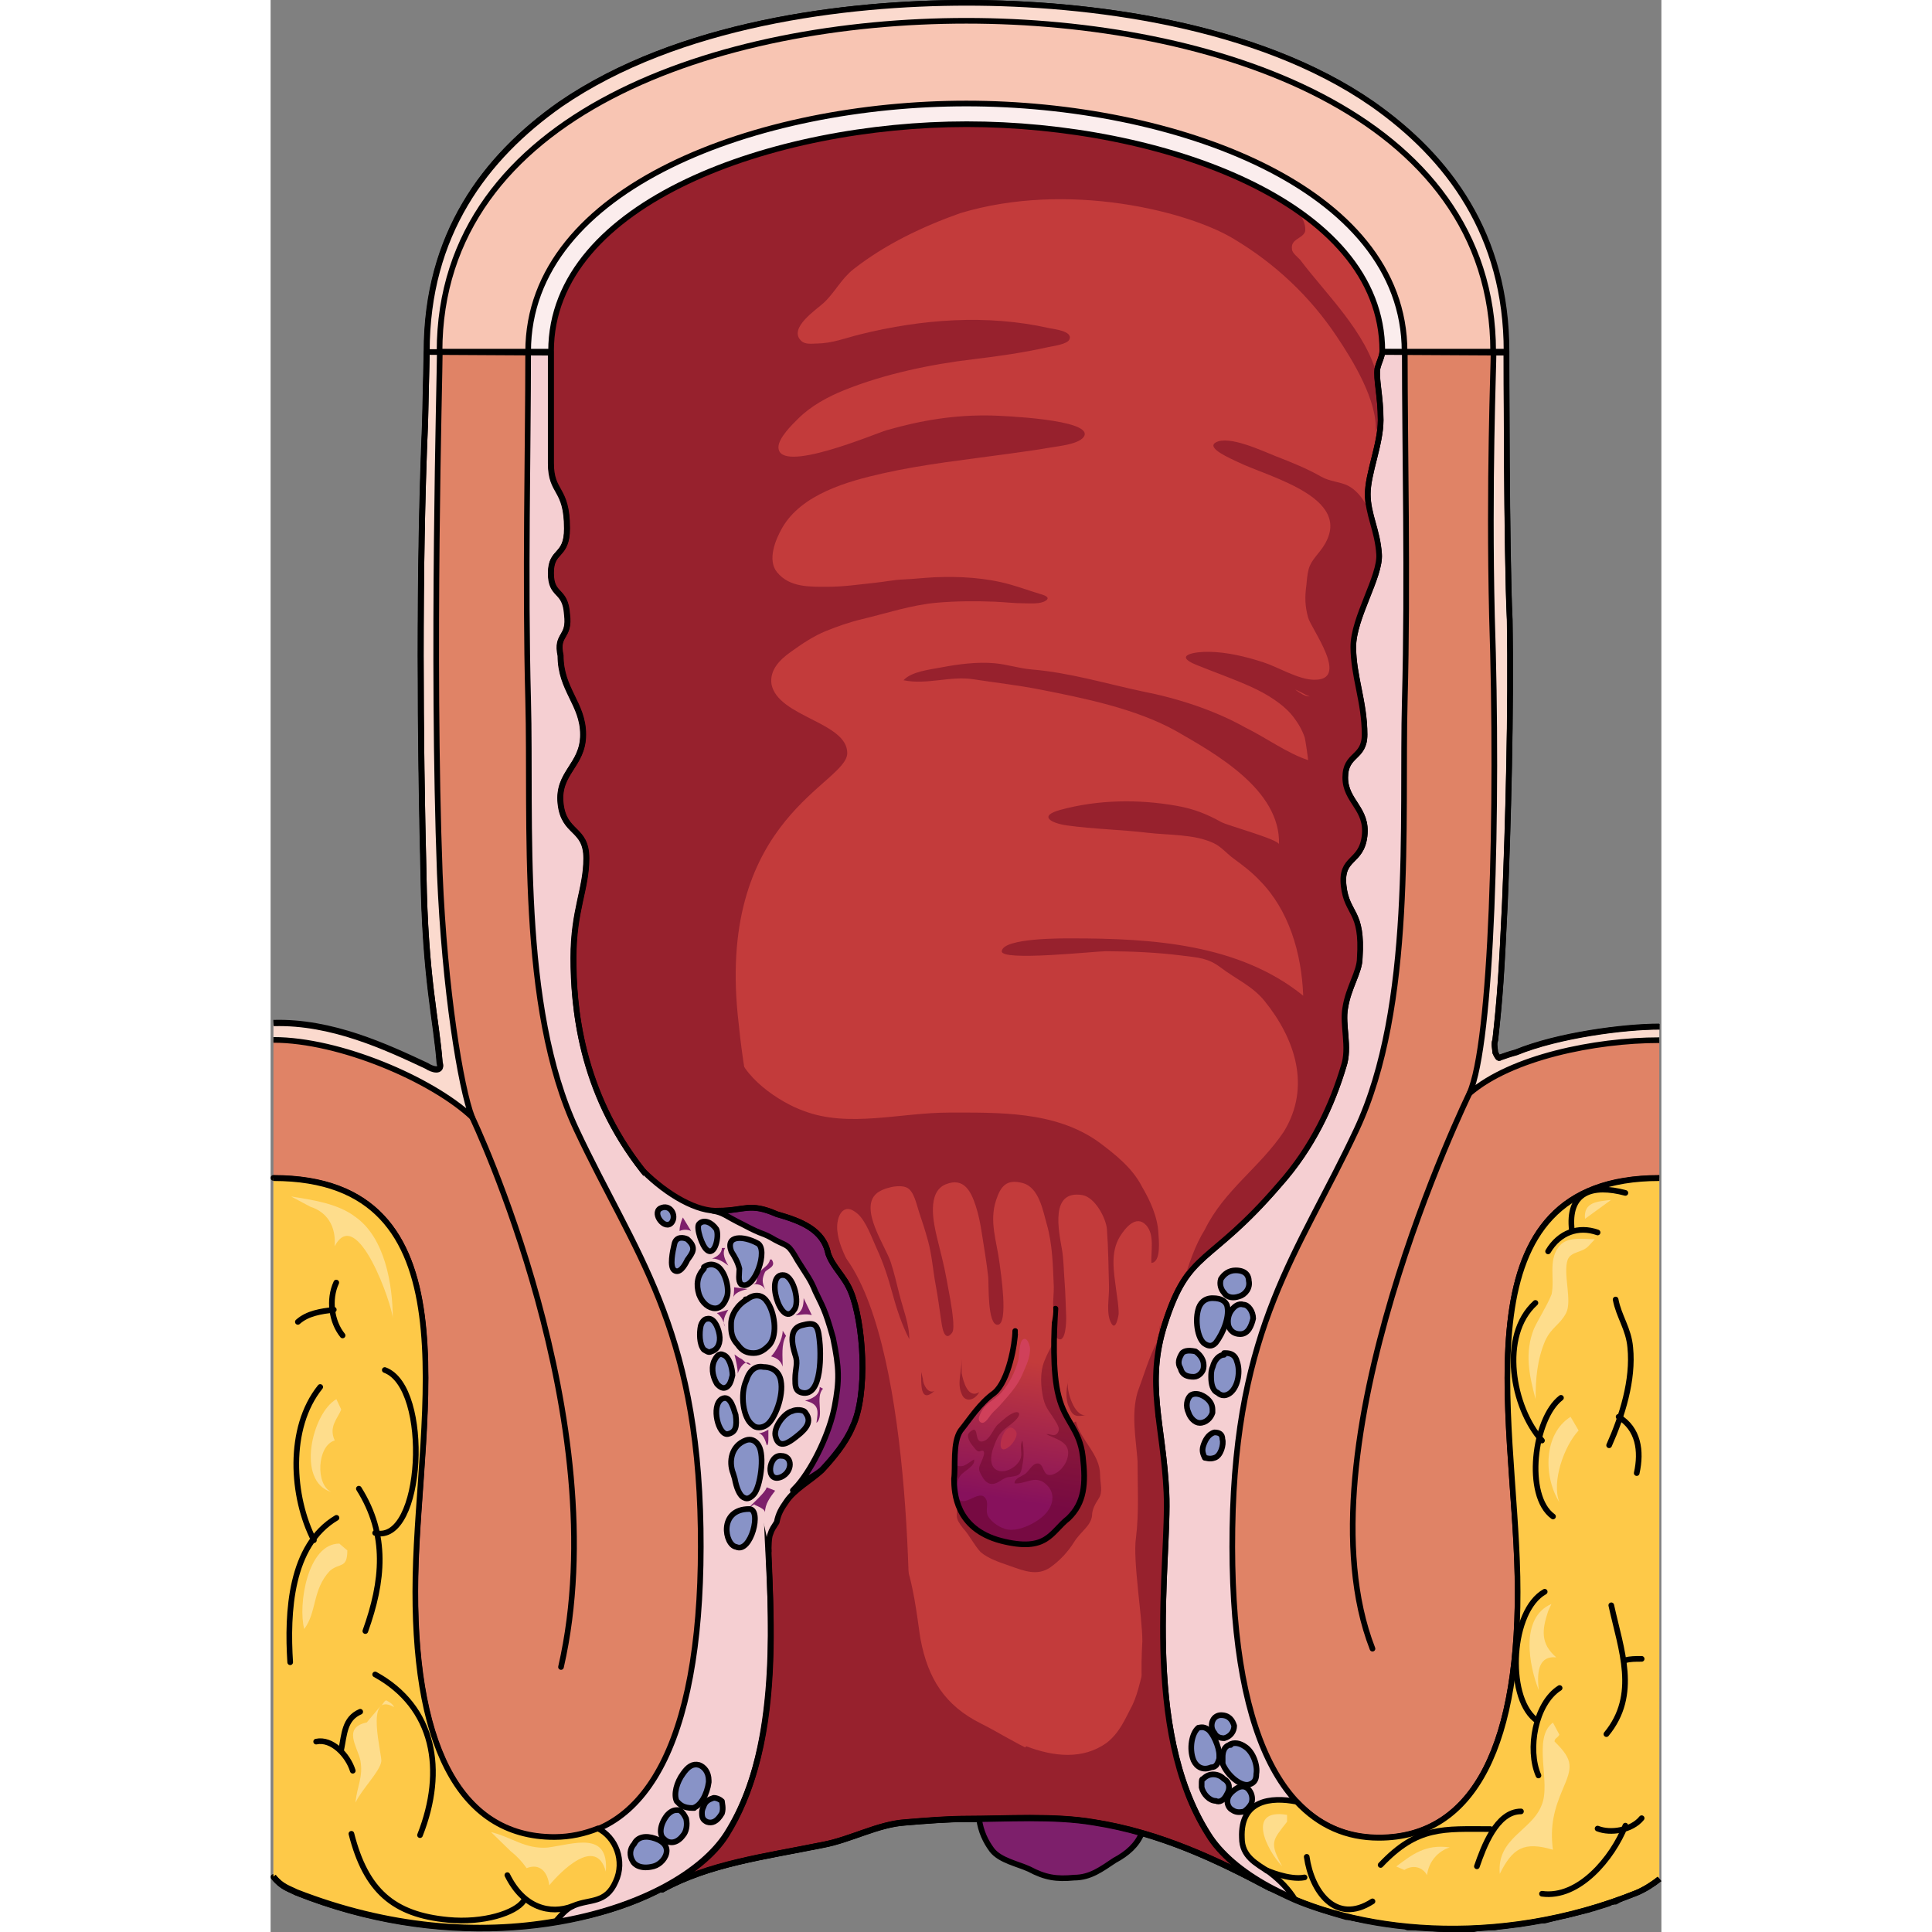 <?xml version="1.0" encoding="utf-8"?>
<!-- Created by: Science Figures, www.sciencefigures.org, Generator: Science Figures Editor -->
<!DOCTYPE svg PUBLIC "-//W3C//DTD SVG 1.1//EN" "http://www.w3.org/Graphics/SVG/1.1/DTD/svg11.dtd">
<svg version="1.1" id="Layer_1" xmlns="http://www.w3.org/2000/svg" xmlns:xlink="http://www.w3.org/1999/xlink" 
	 width="800px" height="800px" viewBox="0 0 246.152 341.943" enable-background="new 0 0 246.152 341.943"
	 xml:space="preserve">
<rect x="0" y="0" width="246.152" height="341.943" fill="#808080" stroke="none"/>
<g>
	<g>
		<g>
			<path fill-rule="evenodd" clip-rule="evenodd" fill="#7D1F6B" d="M145.666,322.42c-6.559-1.22-13.688-0.61-20.246-0.61
				c0.285,2.135,1.141,3.964,2.281,5.488c1.426,1.829,4.563,2.438,6.559,3.354c2.852,1.524,4.848,1.829,7.984,1.524
				c2.852,0,4.848-1.524,7.129-3.049c2.281-1.22,3.992-2.744,4.848-4.878C151.369,323.334,148.518,322.725,145.666,322.42
				L145.666,322.42z"/>
			<path fill="none" stroke="#000000" stroke-linejoin="round" stroke-miterlimit="10" d="M220.356,186.331
				c-1.141,0.304-1.996,0.608-2.852,0.912c-0.285,0.304-0.57-0.304-0.855-0.912c0-0.608-0.285-1.521,0-2.129
				c0.855-7.604,1.141-12.166,1.711-24.332c0.57-13.382,1.141-34.368,0.855-50.183c-0.57-11.558-0.57-47.446-0.57-47.446l0,0
				c0-20.682-10.266-34.368-23.668-43.796C174.445,4.15,144.504,0.5,123.117,0.5l0,0c-21.387,0-51.043,3.65-71.859,17.945
				C37.855,27.873,27.59,41.56,27.59,62.241l0,0c-0.285,12.47-0.285,12.47-0.285,12.47c-1.141,26.764-0.855,56.874-0.285,79.989
				c0.285,18.553,2.281,25.852,2.852,33.455c0.57,1.825-1.426,1.217-2.281,0.608c-7.129-3.346-15.684-6.69-25.949-6.69
				c0,146.9,0,146.9,0,146.9c1.426,1.824,2.852,4.866,3.992,5.17c25.094,10.037,49.047,7.908,63.875,0
				c-0.285,0.304-0.285,0.304-0.285,0.304c8.27-4.562,17.965-5.778,28.516-7.907c4.848-0.912,9.695-3.649,14.543-3.954
				c3.707-0.304,7.414-0.608,10.836-0.608l0,0c0.57,0,1.426,0,2.281,0l0,0c0.285,2.129,1.141,3.954,2.281,5.475
				c1.426,1.825,4.563,2.434,6.559,3.346c2.852,1.521,4.848,1.825,7.984,1.521c2.852,0,4.848-1.521,7.129-3.041
				c2.281-1.217,3.992-2.737,4.848-4.866c8.27,2.433,15.684,6.083,22.527,9.732l0,0c1.426,0.608,3.137,1.521,4.563,2.129l0,0l0,0
				c2.853,1.217,5.989,2.129,9.126,3.042c0.285,0,0.285,0,0.285,0c3.137,0.607,6.559,1.216,10.266,1.521
				c0,0.304,0.285,0.304,0.285,0.304c1.141,0,2.281,0,3.422,0h0.285c1.141,0.305,2.281,0.305,3.707,0.305h0.285
				c1.141,0,2.281,0,3.137,0c0.285,0,0.57,0,0.855,0c1.141-0.305,2.281-0.305,3.422-0.305c0.285,0,0.285,0,0.285,0
				c1.426-0.304,2.566-0.304,3.707-0.608c0.285,0,0.57,0,0.855,0c1.141-0.304,1.996-0.304,3.137-0.608c0.285,0,0.57,0,1.141,0
				c1.141-0.304,2.281-0.607,3.422-0.912c0,0,0,0,0.285,0c1.141-0.304,2.566-0.608,3.707-0.912c0.285,0,0.855-0.305,1.141-0.305
				c0.855-0.304,1.996-0.608,2.852-0.912c0.285-0.304,0.855-0.304,1.141-0.304c1.141-0.608,2.566-1.521,3.992-2.13
				c1.426-0.304,1.426-2.129,2.566-3.041c0.285-148.726,0.285-148.726,0.285-148.726
				C238.321,182.681,227.771,183.289,220.356,186.331L220.356,186.331z"/>
			<path fill-rule="evenodd" clip-rule="evenodd" fill="#C33B3B" d="M165.908,324.664c-11.976-18.865-6.844-48.379-7.414-60.549
				c-0.57-12.171-3.706-19.169-0.285-29.818c4.277-13.388,7.699-10.041,20.244-24.646c5.986-6.693,9.408-14.3,11.404-20.994
				c1.141-3.347-0.285-7.303,0.285-10.345c0.57-3.651,2.566-6.39,2.566-8.824c0.57-8.52-2.281-7.606-2.852-12.778
				c-0.57-5.173,3.137-3.956,3.707-8.824c0.569-4.868-3.422-6.085-3.422-10.345s3.422-3.347,3.422-7.606
				c0-5.781-1.996-10.345-1.996-15.519c0-5.172,4.847-12.475,4.562-16.43c-0.285-4.26-1.996-6.998-1.996-10.649
				s2.281-8.823,2.281-13.083s-0.855-7.303-0.57-9.128c0.285-1.218,0.855-2.13,0.855-3.043l0,0c0-26.471-39.347-40.163-73.56-40.163
				c-33.93,0-73.561,13.692-73.561,40.163l0,0c0,19.777,0,19.777,0,19.777c0,5.477,2.852,4.26,2.852,11.562
				c0,5.173-2.852,3.652-2.852,7.912c0,4.259,2.566,2.738,2.852,7.302c0.57,4.26-1.996,3.347-1.141,7.302
				c0,6.086,3.991,8.52,3.991,13.997c0,5.477-4.562,6.693-3.991,12.17c0.57,5.478,4.562,4.26,4.562,9.736
				c0,5.478-2.28,9.128-2.28,17.647s1.71,25.559,14.256,40.163c12.545,14.604,15.966,11.258,20.242,24.646
				c3.422,10.649,0.285,17.647-0.285,29.818c-0.57,12.17,4.848,41.684-7.127,60.549c-2.281,3.65-6.273,6.693-11.12,9.432
				c-0.285,0.305-0.285,0.305-0.285,0.305c8.269-4.564,17.962-5.781,28.512-7.911c4.847-0.913,9.694-3.651,14.541-3.955
				c3.706-0.305,7.413-0.608,10.835-0.608l0,0c6.842,0,15.396-0.609,22.523,0.608c11.689,1.825,21.954,6.693,31.078,11.562l0,0
				C171.895,331.357,167.903,328.011,165.908,324.664L165.908,324.664z"/>
			<path fill-rule="evenodd" clip-rule="evenodd" fill="#97212D" d="M145.664,322.534c11.689,1.825,21.954,6.693,31.078,11.562
				c-4.848-2.738-8.839-6.085-10.834-9.432c-3.223-5.076-5.198-10.925-6.388-16.997c-4.864-0.314-10.894,3.033-14.932,3.963
				c-6.289,1.446-13.292-3.815-18.806-6.552c-6.475-3.213-9.449-8.021-10.754-14.969c-0.735-3.911-2.258-24.475-10.303-16.731
				c-4.713,4.536-7.722,13.963-8.991,20.204c-1.388,6.818-2.086,13.885-3.156,20.751c-0.478,3.063-0.33,6.122-0.644,9.188
				c-0.137,1.335-0.4,2.768-0.586,4.208c2.099-0.399,4.237-0.8,6.415-1.239c4.847-0.913,9.694-3.651,14.541-3.955
				c3.706-0.305,7.413-0.608,10.835-0.608C129.982,321.926,138.536,321.316,145.664,322.534z"/>
			<path fill-rule="evenodd" clip-rule="evenodd" fill="#97212D" d="M169.65,330.444c2.567,1.218,4.85,2.435,7.131,3.651l0,0
				c-1.996-1.217-3.993-2.434-5.704-3.651C170.791,330.444,170.221,330.444,169.65,330.444L169.65,330.444z M196.46,72.428
				c-0.285-2.434-0.57-4.26-0.57-5.781c-1.997-7.91-9.126-14.604-13.69-20.689c-0.285-0.305-1.426-1.217-1.426-1.826
				c-0.285-1.825,1.711-1.825,2.282-3.042c0.285-0.913-0.285-2.435-1.142-3.651c-3.707-2.738-7.985-4.868-12.549-6.693
				c0,0,0,0,0-0.305c-0.285,0-0.57,0-0.855,0c-0.57-0.305-1.426-0.608-1.996-0.912c-0.285-0.305-0.57-0.305-0.855-0.305
				c-0.855-0.305-1.426-0.609-1.996-0.609c-0.285-0.304-0.855-0.304-1.141-0.607c-0.571,0-1.142-0.305-1.712-0.609
				c-0.57,0-0.855,0-1.141-0.304c-0.571,0-1.427-0.304-1.997-0.608c-0.285,0-0.57,0-0.855,0c-0.855-0.305-1.711-0.609-2.281-0.609
				c-0.285,0-0.57-0.304-0.855-0.304c-0.855-0.304-1.711-0.304-2.566-0.608c0,0-0.285,0-0.571,0
				c-8.841-1.826-18.253-3.043-27.38-3.043c-33.938,0-73.582,13.692-73.582,40.163c0,19.777,0,19.777,0,19.777
				c0,5.477,2.852,4.26,2.852,11.562c0,5.173-2.852,3.652-2.852,7.912c0,4.259,2.566,2.738,2.852,7.302
				c0.57,4.26-1.996,3.347-1.141,7.302c0,6.086,3.993,8.52,3.993,13.997c0,5.477-4.563,6.693-3.993,12.17
				c0.57,5.478,4.563,4.26,4.563,9.736c0,5.478-2.282,9.128-2.282,17.647s1.712,25.559,14.261,40.163s15.972,11.258,20.249,24.646
				c3.423,10.649,0.285,17.647-0.285,29.818c-0.57,12.17,4.85,41.684-7.129,60.549c-2.282,3.65-6.275,6.693-11.123,9.432
				C69.26,334.4,69.26,334.4,69.26,334.4c8.271-4.564,17.967-5.781,28.52-7.911c4.849-0.913,14.545-18.561,15.116-28.297
				c0.57-12.17,0.57-62.069-11.979-76.675c-12.55-14.604-15.972-19.168-18.253-41.988c-3.423-34.99,19.394-40.771,19.394-46.248
				s-12.264-6.39-13.405-12.171c-0.371-2.51,1.451-4.326,3.326-5.672c1.996-1.432,4.045-2.838,6.316-3.756
				c2.037-0.822,4.168-1.572,6.309-2.081c4.366-1.039,8.813-2.535,13.298-2.927c3.382-0.295,6.946-0.318,10.339-0.176
				c1.711,0.072,3.396,0.281,5.111,0.281c1.077,0,2.879,0.174,3.838-0.465c0.952-0.635-0.399-1.013-0.979-1.186
				c-1.789-0.535-3.555-1.183-5.351-1.688c-4.241-1.193-8.896-1.46-13.279-1.272c-1.849,0.079-3.686,0.309-5.534,0.383
				c-1.771,0.071-3.463,0.432-5.216,0.612c-2.78,0.288-5.449,0.693-8.253,0.689c-3.139-0.004-6.723,0.155-8.95-2.582
				c-1.755-2.157-0.274-5.773,0.92-7.851c3.429-5.963,11.56-8.227,17.731-9.62c7.381-1.668,14.917-2.45,22.404-3.494
				c2.464-0.344,4.921-0.669,7.369-1.102c1.287-0.228,5.311-0.602,5.965-2.063c1.303-2.908-14.543-3.553-16.376-3.597
				c-6.467-0.154-12.417,0.822-18.616,2.601c-1.982,0.569-19.12,7.906-19.143,3.012c-0.008-1.656,2.486-4.07,3.541-5.111
				c2.25-2.223,5.211-3.826,8.121-5c7.042-2.84,15.278-4.576,22.827-5.466c4.454-0.525,8.942-1.175,13.312-2.156
				c0.783-0.176,3.332-0.471,3.703-1.365c0.619-1.49-2.827-1.812-3.569-1.979c-11.037-2.491-22.567-1.597-33.448,1.095
				c-2.633,0.651-4.947,1.593-7.688,1.628c-0.916,0.012-2.04,0.207-2.752-0.46c-2.404-2.256,2.689-5.535,4.004-6.776
				c1.998-1.887,3.055-4.231,5.294-5.976c5.602-4.365,12.13-7.479,18.794-9.85c19.109-5.781,40.5-0.305,48.484,4.563
				c7.131,4.26,13.405,10.041,18.254,17.343c2.852,4.26,7.13,11.258,6.845,16.735C196.175,75.166,196.175,73.645,196.46,72.428z"/>
			<path fill-rule="evenodd" clip-rule="evenodd" fill="#E08366" d="M45.521,62.24c0,17.029-0.57,40.444,0,61.73
				c0.569,21.287-1.71,54.129,8.548,76.023c10.259,21.895,21.371,34.667,21.94,70.55c0.57,35.883-8.833,54.736-25.93,54.736
				s-25.074-17.029-24.505-46.222c0.569-29.193,10.827-70.55-25.075-70.55c0-24.327,0-24.327,0-24.327
				c11.683,0,27.925,6.994,35.049,13.684c-1.995-5.169-4.845-22.198-5.699-42.877c-1.425-38.315,0-88.49,0-92.748H45.521
				L45.521,62.24L45.521,62.24z"/>
			
				<path fill-rule="evenodd" clip-rule="evenodd" fill="#FBDACE" stroke="#000000" stroke-linejoin="round" stroke-miterlimit="10" d="
				M0.5,184.051c11.721,0,28.014,6.986,35.16,13.67c-2.001-5.164-4.859-22.479-5.717-43.136c-1.43-38.274,0-88.092,0-92.345h-2.287
				l0,0l0,0C27.37,74.695,27.37,74.695,27.37,74.695c-1.144,26.73-0.857,56.804-0.286,79.89c0.286,18.53,2.287,25.82,2.859,33.415
				c0.571,1.822-1.43,1.215-2.287,0.607c-7.146-3.342-16.865-7.898-27.156-7.595"/>
			<path fill-rule="evenodd" clip-rule="evenodd" fill="#FBDACE" d="M27.62,62.24c0-20.701,10.265-34.4,23.666-43.838
				C72.102,4.094,101.755,0.44,123.141,0.44l0,0c21.385,0,51.324,3.653,71.854,17.962c13.4,9.438,23.666,23.137,23.666,43.838
				c-2.281,0-2.281,0-2.281,0c0-42.316-49.898-58.451-93.238-58.451l0,0c-43.341,0-93.239,16.135-93.239,58.451H27.62L27.62,62.24
				L27.62,62.24z"/>
			<path fill-rule="evenodd" clip-rule="evenodd" fill="#E08366" d="M200.688,62.24c0,17.029,0.571,40.444,0,61.73
				c-0.57,21.287,1.713,54.129-8.562,76.023s-21.404,34.667-21.976,70.55c-0.57,35.883,8.848,54.736,25.971,54.736
				c17.124,0,25.115-17.029,24.545-46.222c-0.571-29.193-10.846-70.55,25.114-70.55c0-24.327,0-24.327,0-24.327
				c-11.416,0-26.257,3.041-33.677,9.427c3.996-8.819,5.137-50.176,3.996-84.538c-0.571-23.719,0.285-44.094,0.285-46.83H200.688
				L200.688,62.24L200.688,62.24z"/>
			
				<path fill-rule="evenodd" clip-rule="evenodd" fill="#FBDACE" stroke="#000000" stroke-linejoin="round" stroke-miterlimit="10" d="
				M245.78,184.1c-11.39,0-26.196,3.039-33.601,9.421c3.986-8.813,5.126-50.142,3.986-84.481
				c-0.568-23.703,0.285-44.064,0.285-46.799h2.277l0,0l0,0c0,0,0,35.859,0.57,47.406c0.285,15.803-0.285,36.771-0.854,50.143
				c-0.569,12.155-0.854,16.714-1.708,24.311c-0.285,0.607,0,1.52,0,2.127c0.284,0.608,0.569,1.216,0.854,0.912
				c0.854-0.304,1.709-0.607,2.848-0.912c7.403-3.038,19.078-4.558,25.343-4.558"/>
			<path fill-rule="evenodd" clip-rule="evenodd" fill="#F8C5B3" d="M200.697,62.24c0-29.28-41.06-43.92-77.557-43.92l0,0
				c-36.498,0-77.559,14.64-77.559,43.92c-15.682,0-15.682,0-15.682,0c0-42.395,49.898-58.561,93.24-58.561l0,0
				c43.34,0,93.239,16.166,93.239,58.561H200.697L200.697,62.24L200.697,62.24z"/>
			<path fill-rule="evenodd" clip-rule="evenodd" fill="#FBEDED" d="M196.787,62.24c0-26.535-39.646-40.26-73.587-40.26l0,0
				c-33.941,0-73.587,13.725-73.587,40.26c-3.993,0-3.993,0-3.993,0c0-29.279,41.071-43.92,77.58-43.92l0,0
				c36.509,0,77.58,14.641,77.58,43.92H196.787L196.787,62.24L196.787,62.24z"/>
			
				<path fill-rule="evenodd" clip-rule="evenodd" fill="#F5CFD2" stroke="#000000" stroke-linecap="round" stroke-linejoin="round" stroke-miterlimit="10" d="
				M0.5,332.207c1.427,1.824,2.854,2.129,3.994,2.736c33.669,13.377,67.338,3.345,76.182-10.337
				c11.984-18.849,6.563-48.338,7.134-60.499l0,0c0.571-12.16,3.709-19.153,0.285-29.794c-4.28-13.376-10.353-11.961-22.225-27.113
				c-10.967-13.997-12.3-29.13-12.3-37.642c0-8.513,2.283-12.161,2.283-17.634c0-5.472-3.995-4.256-4.565-9.729
				c-0.571-5.472,3.994-6.688,3.994-12.16s-3.994-7.904-3.994-13.985c-0.856-3.951,1.712-3.039,1.142-7.296
				c-0.285-4.561-2.854-3.04-2.854-7.296c0-4.257,2.854-2.736,2.854-7.904c0-7.297-2.854-6.081-2.854-11.553
				c0-19.762,0-19.762,0-19.762c-0.285,0-0.285,0-0.285,0c-3.709,0-3.709,0-3.709,0c0,17.025-0.571,40.434,0,61.716
				c0.57,21.281-1.713,54.114,8.559,76.004c10.272,21.89,21.4,34.658,21.971,70.532s-8.846,54.723-25.965,54.723
				s-25.108-17.024-24.537-46.211c0.57-29.186,10.842-70.531-25.109-70.531"/>
			
				<path fill-rule="evenodd" clip-rule="evenodd" fill="#F5CFD2" stroke="#000000" stroke-linejoin="round" stroke-miterlimit="10" d="
				M245.78,208.473c-35.922,0-25.659,41.346-25.089,70.531c0.57,29.187-7.412,46.211-24.518,46.211s-26.514-18.849-25.943-54.723
				s11.688-48.643,21.952-70.532c10.263-21.89,7.982-54.723,8.553-76.004c0.57-21.282,0-44.69,0-61.716c-3.421,0-3.421,0-3.421,0
				c-0.57,0-0.57,0-0.57,0c0,0.912-0.57,1.824-0.855,3.04c-0.285,1.824,0.57,4.864,0.57,9.12c0,4.257-2.281,9.425-2.281,13.073
				s1.711,6.384,1.996,10.641c0.285,3.952-4.562,11.249-4.562,16.417s1.995,9.729,1.995,15.505c0,4.256-3.42,3.344-3.42,7.601
				c0,4.256,3.99,5.472,3.42,10.336s-4.275,3.648-3.705,8.816c0.57,5.169,3.42,4.257,2.851,12.77l0,0
				c0,2.432-1.996,5.168-2.565,8.816c-0.57,3.04,0.854,6.992-0.285,10.336c-1.996,6.688-5.418,14.289-11.404,20.978
				c-12.544,14.593-15.965,11.249-20.242,24.625c-3.42,10.641-0.285,17.634,0.285,29.794c0.57,12.161-4.561,41.65,7.413,60.499
				c8.553,13.682,42.194,23.714,75.835,10.337c1.425-0.607,2.851-1.52,3.991-2.432"/>
			
				<path fill-rule="evenodd" clip-rule="evenodd" fill="#FEC948" stroke="#000000" stroke-linejoin="round" stroke-miterlimit="10" d="
				M245.78,208.521c-35.939,0-25.671,41.349-25.101,70.536s-7.416,46.214-24.529,46.214c-5.705,0-10.555-2.129-14.547-6.385
				c-4.564-0.912-9.983-0.305-9.698,6.385c0,3.344,2.567,4.561,4.849,6.08c1.997,1.521,3.423,3.041,4.564,4.864
				c15.117,6.385,37.936,7.905,60.469-1.216l0,0c1.426-0.607,2.852-1.521,3.993-2.432"/>
			
				<path fill-rule="evenodd" clip-rule="evenodd" fill="#FEC948" stroke="#000000" stroke-linejoin="round" stroke-miterlimit="10" d="
				M0.5,332.115c1.429,1.822,2.857,2.126,4,2.733c16.283,6.377,32.282,7.592,45.996,5.162l0,0c0.856-0.911,1.713-2.126,3.143-2.733
				c2.856-1.214,5.713-0.303,7.428-4.251c1.714-3.645,0-7.896-3.143-9.414c-2.286,0.911-4.857,1.519-7.714,1.519
				c-17.142,0-25.141-17.006-24.569-46.158S36.496,208.521,0.5,208.521"/>
			<path fill-rule="evenodd" clip-rule="evenodd" fill="#97212D" d="M82.359,185.36c0.855,5.17,7.697,9.732,11.975,11.253
				c7.982,3.042,17.105,0.305,25.658,0.305c8.838,0,18.816-0.305,26.514,5.17c2.852,2.129,5.987,4.563,7.698,7.907
				c1.464,2.501,2.777,5.339,2.924,8.255c0.056,1.091,0.542,5.146-1.242,5.271c-0.106-2.024,0.614-5.003-0.925-6.674
				c-1.755-1.907-3.68,0.44-4.645,2.01c-1.737,2.823-1.07,6.261-0.67,9.397c0.181,1.412,0.458,2.866,0.449,4.294
				c-0.001,0.085-0.448,3.048-1.251,1.75c-1.057-1.709-0.398-4.603-0.456-6.55c-0.1-3.367-0.115-6.837-0.371-10.174
				c-0.151-1.985-2.117-5.69-4.362-6.059c-5.735-0.941-4.177,6.278-3.604,9.58c0.321,1.848,0.312,3.737,0.463,5.61
				c0.165,2.051,0.197,4.127,0.288,6.213c0.04,0.932-0.052,4.758-1.396,4.055c-1.606-0.839-0.724-7.665-0.792-9.23
				c-0.162-3.7-0.212-7.462-1.237-11.05c-0.689-2.413-1.365-6.531-4.27-7.307c-2.844-0.76-3.877,0.54-4.692,2.983
				c-1.288,3.862,0.124,7.356,0.599,11.204c0.186,1.506,1.638,10.768-0.318,10.896c-1.877,0.123-1.561-7.322-1.69-8.482
				c-0.292-2.629-0.745-5.252-1.152-7.863c-0.256-1.639-0.554-3.177-1.074-4.751c-0.805-2.432-2.045-5.086-5.294-3.763
				c-3.362,1.369-2.171,6.828-1.538,9.44c0.598,2.47,1.245,4.868,1.692,7.367c0.423,2.366,0.951,4.817,1.15,7.19
				c0.045,0.541,0.148,1.835-0.173,2.265c-1.476,1.971-1.839-1.511-1.952-2.268c-0.296-1.982-0.548-4.019-0.926-6.002
				c-0.503-2.639-0.67-5.353-1.374-7.941c-0.47-1.728-1.03-3.471-1.61-5.179c-0.428-1.265-0.865-3.613-2.087-4.255
				c-1.354-0.711-4.362,0.031-5.485,1.053c-3.01,2.737,1.667,9.309,2.578,12.126c0.592,1.832,1.045,3.759,1.51,5.631
				c0.625,2.518,1.79,5.397,1.764,7.97c-1.305-2.479-2.297-5.533-3.029-8.248c-0.724-2.682-1.584-5.308-2.76-7.844
				c-0.845-1.822-1.822-4.732-3.348-6.084c-2.597-2.298-3.797,0.558-3.613,2.848c0.361,4.519,4.17,8.16,3.953,12.759
				c-2.432-2.032-3.066-5.521-4.76-8.08c-0.927-1.401-1.872-1.809-3.221-2.625c-1.738-1.054-3.021-2.732-4.819-3.73
				c-3.268-1.813-6.348-3.944-9.647-5.704c-5.702-2.737-8.553-6.387-11.689-12.166"/>
			<path fill-rule="evenodd" clip-rule="evenodd" fill="#870B41" d="M96.141,222.087c-0.582-0.915-2.034-3.967-3.486-2.746
				c-2.034,1.831,0.29,7.934,1.162,9.46c-0.291-1.221-1.162-4.883-0.582-6.408c0.291-0.61,1.162-1.221,2.034-0.916"/>
			<path fill-rule="evenodd" clip-rule="evenodd" fill="#97212D" d="M141.398,243.68c-0.572,1.54-0.858,4.002,0,5.541
				c0.572,1.539,1.431,1.539,2.861,1.231c-2.003,0.308-3.434-4.31-3.147-5.849"/>
			<path fill-rule="evenodd" clip-rule="evenodd" fill="#870B41" d="M130.51,241.881c0,0.906-0.289,2.116-0.289,3.023
				s0.578,1.814,1.157,2.722c0.868,1.814,2.315,1.512,3.763,0.604c-1.447,0.303-2.605,0.303-3.184-1.209
				c-0.579-0.907-1.158-3.327-0.869-3.932"/>
			<path fill-rule="evenodd" clip-rule="evenodd" fill="#97212D" d="M122.309,240.561c0,2.15-0.849,4.301,0,6.144
				c0.566,1.536,2.263,1.229,3.111-0.307c-1.98,1.229-2.828-1.844-3.111-3.38"/>
			<path fill-rule="evenodd" clip-rule="evenodd" fill="#97212D" d="M115.153,242.84c0,1.819-0.294,5.761,2.347,3.335
				c-1.174,0.606-2.053-1.212-2.053-2.122"/>
			<path fill-rule="evenodd" clip-rule="evenodd" fill="#97212D" d="M107.18,245c0,0.601,0,2.4,0.576,3
				c0.576,0.601,2.016,0,2.305-0.899c-1.152,0.6-2.592-0.9-2.305-2.101"/>
			<path fill-rule="evenodd" clip-rule="evenodd" fill="#870B41" d="M101.42,247.641c-0.3,0.613-0.6,2.146,0,2.453
				c0.301,0.307,1.2-0.613,1.801-0.613c-0.301-0.613-0.9-1.227-1.5-1.533"/>
			<path fill-rule="evenodd" clip-rule="evenodd" fill="#97212D" d="M195.793,94.611c-0.717-3.543-2.451-7.293-5.111-8.65
				c-1.376-0.701-3.215-0.724-4.713-1.581c-2.545-1.458-5.377-2.589-8.117-3.654c-2.195-0.854-8.254-3.763-10.592-2.409
				c-1.742,1.009,2.789,2.894,3.869,3.429c5.626,2.785,22.023,6.563,14.483,15.948c-1.712,2.131-1.998,2.436-2.283,5.784
				c-0.286,2.13-0.286,3.652,0.285,5.783c0.554,2.064,7.613,11.297,0.929,11.047c-2.805-0.104-6.231-2.254-8.916-3.115
				c-3.066-0.984-6.23-1.757-9.465-1.829c-2.626-0.058-6.47,0.619-2.345,2.299c3.261,1.329,6.579,2.472,9.792,3.932
				c2.615,1.188,5.625,2.988,7.388,5.266c0.854,1.103,1.563,2.302,2.016,3.626c0.128,0.375,0.659,4.06,0.602,4.041
				c-3.711-1.218-7.422-3.957-11.133-5.783c-5.424-3.045-11.989-5.176-18.27-6.394c-6.473-1.38-12.829-3.31-19.452-3.857
				c-2.254-0.187-4.351-0.897-6.571-1.103c-3.087-0.285-6.492,0.156-9.521,0.74c-1.898,0.365-5.29,0.721-6.645,2.266
				c4.141,0.854,8.272-0.809,12.332-0.178c3.901,0.606,7.964,1.056,11.874,1.828c7.707,1.521,16.842,3.349,23.979,7.306
				c6.851,3.957,18.555,10.35,18.27,20.091c0.024-0.845-9.109-3.339-10.158-3.916c-2.648-1.456-4.872-2.359-7.931-2.903
				c-6.769-1.204-13.933-1.104-20.587,0.706c-4.049,1.102-1.603,2.377,1.148,2.761c4.697,0.655,9.551,0.734,14.291,1.302
				c3.744,0.448,8.168,0.201,11.656,1.826c1.355,0.632,2.311,1.834,3.513,2.714c1.652,1.211,3.232,2.4,4.642,3.903
				c5.139,5.175,7.422,12.784,7.707,20.395c-11.375-9.218-26.861-10.137-40.791-10.15c-1.484-0.002-12.343-0.13-12.563,2.271
				c-0.168,1.839,16.529,0,18.409,0.004c4.546,0.01,9.035,0.202,13.548,0.776c2.871,0.365,4.55,0.401,6.836,2.14
				c2.6,1.978,5.589,3.255,7.709,5.873c5.424,6.697,8.279,15.221,3.426,23.135c-4.281,6.393-10.562,10.35-13.987,17.351
				c-1.713,2.74-2.854,6.088-3.711,9.133c3.426-5.175,7.708-6.089,16.843-17.047c5.994-6.697,9.42-14.307,11.418-21.004
				c1.142-3.349-0.285-7.306,0.285-10.35c0.571-3.653,2.569-6.393,2.569-8.828c0.571-8.522-2.284-7.609-2.854-12.784
				s3.141-3.958,3.711-8.828s-3.426-6.088-3.426-10.35s3.426-3.349,3.426-7.61c0-5.783-1.998-10.349-1.998-15.524
				c0-5.379,3.9-9.829,4.493-15.05C196.252,98.052,196.146,96.356,195.793,94.611z M181.33,122.046
				c0.857,0.304,1.713,0.913,2.57,1.218C183.043,123.264,182.188,122.654,181.33,122.046L181.33,122.046z"/>
			<path fill-rule="evenodd" clip-rule="evenodd" fill="#97212D" d="M156.563,250.659c0.853,2.126,1.137,5.468,1.421,7.594
				c0.284,3.037,0.284,6.075,0.284,8.809c-0.284,5.164-0.284,10.327-0.284,15.491c0,6.379,0,12.454,0.853,19.137
				c0.568,6.986,2.273,13.668,4.263,20.351c-1.705-2.126-3.979-4.252-5.115-6.986c-2.559-4.859-0.853-4.859-2.559-10.023
				c-1.42-4.86-1.42-9.416-1.137-14.58c0-4.252-1.705-14.276-1.137-18.225c0.568-4.557,0.285-9.112,0.285-13.669
				c-0.285-3.949-1.138-8.201,0-12.15c1.137-3.037,1.988-6.074,3.41-8.809c0.568-1.215,0.284-1.519,0.568-3.037"/>
			<path fill-rule="evenodd" clip-rule="evenodd" fill="#97212D" d="M133.73,309.072c4.845,1.828,9.975,2.438,14.25-0.61
				c2.279-1.829,3.135-3.963,4.56-6.706c1.14-2.438,1.425-4.877,2.28-7.315c1.14,3.353,0.57,7.315,1.14,10.974
				c0.57,2.134,0.854,4.572,1.71,6.706c0.855,2.438,3.99,6.097,3.705,8.84c-1.141-0.914-2.85-1.829-3.99-2.743
				c-3.135-1.829-6.27-0.914-9.689-1.829c-2.85-0.914-5.131-2.743-7.98-3.048c-2.564-0.61-5.415-0.61-7.695-2.439"/>
			<path fill-rule="evenodd" clip-rule="evenodd" fill="#F5CFD2" d="M96.08,223.04c-0.855-3.96-3.42-5.179-7.695-6.396
				c-4.845-2.133-4.56-2.438-9.119-2.438c-3.705,0.305-9.121-2.741-13.396-7.006c0.569,0.914-0.57,1.828,0,2.741
				c12.54,14.622,16.245,11.271,20.521,24.674c3.42,10.662,0.569,17.973,0,30.157c0,2.741,1.424,5.483,1.709,9.748
				c0-0.609,0-2.438,0.285-3.047c0.285-0.913,0.57-1.218,1.141-2.132c0.285-1.523,0.854-2.437,1.709-3.655
				c1.426-2.133,3.99-4.569,5.986-6.397c1.994-1.827,2.85-5.787,3.989-8.225c2.851-6.092,2.28-15.535,0-21.019
				C99.785,227.305,96.65,225.781,96.08,223.04L96.08,223.04z"/>
			<path fill-rule="evenodd" clip-rule="evenodd" fill="#97212D" d="M142.523,251.601c0.857,3.344,4.285,5.775,4.285,9.424
				c0,1.52,0.571,3.04-0.285,4.256c-0.572,0.912-1.143,1.824-1.143,3.04c-0.286,1.824-2,2.736-3.143,4.56
				c-1.143,1.824-2.57,3.345-4.285,4.561c-2.285,1.52-4.57,0.608-7.141-0.304c-1.715-0.608-3.714-1.217-5.143-2.433
				c-1.143-1.216-1.999-3.04-3.142-4.256c-1.429-1.824-1.143-2.128-0.856-4.256c0.285-1.216,0-2.432,0.285-3.344
				s0.571-1.521,0.857-2.128"/>
			<path fill="none" stroke="#000000" stroke-linecap="round" stroke-linejoin="round" stroke-miterlimit="10" d="M200.697,62.24
				c0-29.28-41.06-43.92-77.557-43.92l0,0c-36.498,0-77.559,14.64-77.559,43.92c-15.682,0-15.682,0-15.682,0
				c0-42.395,49.898-58.561,93.24-58.561l0,0c43.34,0,93.239,16.166,93.239,58.561H200.697L200.697,62.24L200.697,62.24z"/>
			<path fill="none" stroke="#000000" stroke-linecap="round" stroke-linejoin="round" stroke-miterlimit="10" d="M20.207,242.48
				c8.253,3.035,6.83,30.96-1.707,28.835"/>
			<path fill="none" stroke="#000000" stroke-linecap="round" stroke-linejoin="round" stroke-miterlimit="10" d="M15.62,263.48
				c5.16,8.197,4.3,16.395,1.146,25.2"/>
			<path fill="none" stroke="#000000" stroke-linecap="round" stroke-linejoin="round" stroke-miterlimit="10" d="M8.78,245.48
				c-5.88,7.313-5.04,19.502-1.12,27.12"/>
			<path fill="none" stroke="#000000" stroke-linecap="round" stroke-linejoin="round" stroke-miterlimit="10" d="M11.66,268.641
				c-8.195,4.868-8.76,16.735-8.195,25.56"/>
			<path fill="none" stroke="#000000" stroke-linecap="round" stroke-linejoin="round" stroke-miterlimit="10" d="M11.62,227
				c-1.399,3.02-0.84,6.944,1.12,9.36"/>
			<path fill="none" stroke="#000000" stroke-linecap="round" stroke-linejoin="round" stroke-miterlimit="10" d="M11.18,231.801
				c-2.313,0.308-4.625,0.616-6.359,2.159"/>
			<path fill="none" stroke="#000000" stroke-linecap="round" stroke-linejoin="round" stroke-miterlimit="10" d="M18.5,296.36
				c10.494,5.748,12.48,16.943,7.941,28.44"/>
			<path fill="none" stroke="#000000" stroke-linecap="round" stroke-linejoin="round" stroke-miterlimit="10" d="M14.3,324.561
				c2.563,10.052,7.407,14.316,17.092,15.23c6.267,0.609,11.964-1.219,13.389-3.351"/>
			<path fill="none" stroke="#000000" stroke-linecap="round" stroke-linejoin="round" stroke-miterlimit="10" d="M8.061,308.246
				c2.816-0.605,5.635,2.426,6.479,5.154"/>
			<path fill="none" stroke="#000000" stroke-linecap="round" stroke-linejoin="round" stroke-miterlimit="10" d="M12.5,309.681
				c0.561-2.75,0.561-5.499,3.359-6.721"/>
			<path fill="none" stroke="#000000" stroke-linecap="round" stroke-linejoin="round" stroke-miterlimit="10" d="M41.9,331.881
				c2.847,5.781,7.554,7.004,11.542,5.486"/>
			<path fill="none" stroke="#000000" stroke-linecap="round" stroke-linejoin="round" stroke-miterlimit="10" d="M176.84,334.153
				c-9.126-4.912-19.394-9.823-31.086-11.665c-7.131-1.229-15.687-0.614-22.531-0.614l0,0c-3.422,0-7.13,0.308-10.838,0.614
				c-4.848,0.307-9.696,3.069-14.545,3.99c-10.553,2.149-20.249,3.377-28.52,7.981"/>
			<path fill="none" stroke="#000000" stroke-linecap="round" stroke-linejoin="round" stroke-miterlimit="10" d="M223.857,230.601
				c-6.397,5.785-4.071,18.574,1.162,24.359"/>
			<path fill="none" stroke="#000000" stroke-linecap="round" stroke-linejoin="round" stroke-miterlimit="10" d="M228.38,247.4
				c-4.79,3.652-6.479,17.348-1.409,21"/>
			<path fill="none" stroke="#000000" stroke-linecap="round" stroke-linejoin="round" stroke-miterlimit="10" d="M238.052,230
				c0.576,3.035,2.305,5.16,2.593,8.499c0.575,5.768-1.44,12.142-3.744,17.301"/>
			<path fill="none" stroke="#000000" stroke-linecap="round" stroke-linejoin="round" stroke-miterlimit="10" d="M238.58,250.76
				c3.497,2.113,4.08,6.037,3.206,9.961"/>
			<path fill="none" stroke="#000000" stroke-linecap="round" stroke-linejoin="round" stroke-miterlimit="10" d="M230.32,217.88
				c-0.86-7.053,3.727-8.279,9.46-6.746"/>
			<path fill="none" stroke="#000000" stroke-linecap="round" stroke-linejoin="round" stroke-miterlimit="10" d="M226.1,221.48
				c1.979-3.345,5.369-4.561,8.76-3.345"/>
			<path fill="none" stroke="#000000" stroke-linecap="round" stroke-linejoin="round" stroke-miterlimit="10" d="M225.5,281.721
				c-5.984,3.354-6.84,18.291-1.71,22.56"/>
			<path fill="none" stroke="#000000" stroke-linecap="round" stroke-linejoin="round" stroke-miterlimit="10" d="M228.141,298.76
				c-4.32,2.732-5.761,10.928-3.744,15.48"/>
			<path fill="none" stroke="#000000" stroke-linecap="round" stroke-linejoin="round" stroke-miterlimit="10" d="M237.284,284.12
				c1.728,7.904,4.896,15.809-0.864,22.8"/>
			<path fill="none" stroke="#000000" stroke-linecap="round" stroke-linejoin="round" stroke-miterlimit="10" d="M239.78,293.841
				c0.864-0.24,1.728-0.24,2.88-0.24"/>
			<path fill="none" stroke="#000000" stroke-linecap="round" stroke-linejoin="round" stroke-miterlimit="10" d="M196.46,330.08
				c6.575-6.96,11.149-6.354,19.44-6.354"/>
			<path fill="none" stroke="#000000" stroke-linecap="round" stroke-linejoin="round" stroke-miterlimit="10" d="M213.5,330.32
				c1.156-3.341,3.467-9.72,7.8-9.72"/>
			<path fill="none" stroke="#000000" stroke-linecap="round" stroke-linejoin="round" stroke-miterlimit="10" d="M225.02,335.176
				c6.529,0.904,12.49-6.329,14.761-12.056"/>
			<path fill="none" stroke="#000000" stroke-linecap="round" stroke-linejoin="round" stroke-miterlimit="10" d="M234.859,323.641
				c2.312,0.92,6.067,0.307,7.801-1.84"/>
			<path fill="none" stroke="#000000" stroke-linecap="round" stroke-linejoin="round" stroke-miterlimit="10" d="M183.38,328.641
				c0.853,6.06,5.11,12.119,11.64,7.878"/>
			<path fill="none" stroke="#000000" stroke-linejoin="round" stroke-miterlimit="10" d="M0.561,332.249
				c1.426,1.824,2.852,2.129,3.992,2.736c25.099,10.035,50.197,6.994,65.027-0.912c-0.285,0.305-0.285,0.305-0.285,0.305
				c8.271-4.562,17.969-5.778,28.521-7.906c4.849-0.912,9.697-3.649,14.546-3.953c3.708-0.304,7.415-0.608,10.838-0.608l0,0
				c6.845,0,15.401-0.608,22.531,0.608c11.694,1.824,21.962,6.689,31.088,11.555l0,0c14.831,7.906,39.929,10.947,65.027,0.912
				c1.427-0.607,2.853-1.521,3.993-2.433 M0.561,208.489L0.561,208.489 M245.84,181.73c-6.274,0-17.968,1.521-25.383,4.562
				c-1.142,0.304-1.997,0.607-2.853,0.912c-0.285,0.304-0.57-0.305-0.856-0.912c0-0.608-0.285-1.521,0-2.129
				c0.856-7.602,1.142-12.163,1.712-24.326c0.57-13.38,1.141-34.36,0.855-50.173c-0.57-11.555-0.57-47.436-0.57-47.436l0,0
				c0-20.678-10.268-34.361-23.673-43.787C174.537,4.149,144.591,0.5,123.2,0.5l0,0c-21.391,0-51.053,3.649-71.873,17.941
				c-13.405,9.426-23.673,23.109-23.673,43.787l0,0c-0.285,12.467-0.285,12.467-0.285,12.467
				c-1.141,26.759-0.855,56.862-0.285,79.973c0.285,18.549,2.282,25.847,2.853,33.448c0.57,1.824-1.426,1.216-2.282,0.608
				c-7.129-3.345-16.826-7.906-27.094-7.603 M245.84,208.489L245.84,208.489"/>
			<path fill="none" stroke="#000000" stroke-linecap="round" stroke-linejoin="round" stroke-miterlimit="10" d="M88.131,274.216
				c0.57,14.604,1.711,35.903-7.413,50.508c-2.28,3.651-6.272,6.694-11.12,9.433c-0.285,0.304-0.285,0.304-0.285,0.304
				c8.27-4.563,17.963-5.78,28.512-7.91c4.848-0.913,9.694-3.651,14.541-3.956c3.707-0.304,7.414-0.608,10.835-0.608l0,0
				c6.843,0,15.396-0.608,22.524,0.608c11.689,1.826,21.953,6.694,31.077,11.563l0,0c-4.847-2.738-8.839-6.086-10.835-9.433
				c-11.975-18.864-6.842-48.378-7.412-60.549c-0.57-12.17-3.707-19.168-0.285-29.817c4.276-13.388,7.697-10.041,20.243-24.646
				c5.987-6.694,9.409-14.301,11.405-20.994c1.14-3.348-0.285-7.303,0.284-10.346c0.57-3.651,2.566-6.39,2.566-8.823
				c0.57-8.52-2.281-7.606-2.851-12.779c-0.57-5.173,3.136-3.955,3.706-8.823c0.569-4.868-3.422-6.086-3.422-10.346
				s3.422-3.347,3.422-7.606c0-5.781-1.996-10.345-1.996-15.518c0-5.172,4.847-12.475,4.562-16.43
				c-0.285-4.26-1.996-6.998-1.996-10.65c0-3.65,2.281-8.823,2.281-13.082c0-4.26-0.855-7.303-0.57-9.129
				c0.285-1.217,0.855-2.129,0.855-3.043l0,0c0-26.471-39.346-40.162-73.56-40.162c-33.929,0-73.56,13.691-73.56,40.162l0,0
				c0,19.777,0,19.777,0,19.777c0,5.477,2.851,4.26,2.851,11.563c0,5.172-2.851,3.651-2.851,7.911c0,4.259,2.565,2.738,2.851,7.302
				c0.57,4.26-1.995,3.348-1.141,7.303c0,6.086,3.991,8.52,3.991,13.996s-4.562,6.694-3.991,12.171s4.562,4.26,4.562,9.736
				s-2.28,9.128-2.28,17.647c0,8.215,0.923,23.411,12.328,37.711"/>
			
				<line fill="none" stroke="#000000" stroke-linecap="round" stroke-linejoin="round" stroke-miterlimit="10" x1="196.76" y1="62.301" x2="218.24" y2="62.42"/>
			
				<line fill="none" stroke="#000000" stroke-linecap="round" stroke-linejoin="round" stroke-miterlimit="10" x1="27.92" y1="62.301" x2="49.28" y2="62.42"/>
			<path fill-rule="evenodd" clip-rule="evenodd" fill="#FEDD8C" d="M234.38,219.329c-2.269,0-5.105-0.608-6.523,1.522
				c-1.702,2.435-0.567,5.479-1.135,8.219c-0.851,2.131-2.269,4.262-3.12,6.089c-1.701,4.262-0.851,8.219,0.284,12.481
				c0-3.653,0.283-7.002,1.702-10.351c1.134-2.436,2.553-2.74,3.687-4.871c1.135-2.131-0.567-7.001,0.284-9.437
				c0.566-1.522,2.553-1.218,3.688-2.436"/>
			<path fill-rule="evenodd" clip-rule="evenodd" fill="#FEDD8C" d="M230.082,250.76c-4.822,3.024-4.822,10.585-1.986,15.12
				c-1.418-3.629,0.852-9.979,3.404-12.7"/>
			<path fill-rule="evenodd" clip-rule="evenodd" fill="#FEDD8C" d="M226.695,283.881c-5.635,2.438-3.945,10.973-2.254,15.239
				c-0.282-2.743-0.282-6.096,3.099-5.791c-2.817-2.438-2.536-4.877-1.409-8.229"/>
			<path fill-rule="evenodd" clip-rule="evenodd" fill="#FEDD8C" d="M226.955,304.881c-3.705,2.736-0.285,10.643-1.995,14.596
				c-1.71,4.562-7.979,5.778-7.41,12.164c2.28-4.562,4.275-5.778,9.405-4.258c-0.57-4.257,0.285-7.298,1.71-10.643
				c1.71-3.953,1.995-5.17-1.425-8.515c0-0.608,0.57-0.608,0.855-1.217"/>
			<path fill-rule="evenodd" clip-rule="evenodd" fill="#FEDD8C" d="M199.221,330.347c2.872-2.146,5.17-3.986,9.479-3.373
				c-2.011,0.613-3.735,2.453-4.022,4.906c-0.861-1.533-2.585-1.84-4.021-0.92"/>
			<path fill-rule="evenodd" clip-rule="evenodd" fill="#FEDD8C" d="M11.639,247.641c-4.307,2.436-7.179,14.613-0.861,16.439
				c-2.871-1.218-2.584-8.22,0.574-9.133c-1.148-2.436,0.574-3.958,1.148-5.48"/>
			<path fill-rule="evenodd" clip-rule="evenodd" fill="#FEDD8C" d="M12.167,273.2c-5.651,0-7.347,10.887-6.217,15.12
				c2.261-3.024,1.413-6.955,4.521-10.281c1.695-1.513,3.108-0.303,3.108-3.629"/>
			<path fill-rule="evenodd" clip-rule="evenodd" fill="#FEDD8C" d="M17.016,304.854c-4.275,0.906-1.711,4.226-1.141,6.641
				c0.57,3.018-0.57,4.527-0.855,7.545c1.141-2.414,4.275-5.433,4.561-7.243c0.285-0.905-3.135-12.677,2.279-9.658
				c-0.284-0.604-0.854-0.905-1.424-1.207c-0.57,0.302-0.57,0.905-1.141,1.207"/>
			<path fill-rule="evenodd" clip-rule="evenodd" fill="#FEDD8C" d="M3.62,211.76c3.714,0.609,8.286,1.218,11.429,3.651
				c5.143,3.65,6.571,11.864,6.571,17.949c0-2.13-6.286-20.383-10.286-12.777c0.286-3.651-1.428-6.085-4.285-6.997"/>
			<path fill-rule="evenodd" clip-rule="evenodd" fill="#FEDD8C" d="M232.629,215.721c-0.289-3.055,2.316-3.055,4.631-3.36"/>
			<path fill-rule="evenodd" clip-rule="evenodd" fill="#FEDD8C" d="M179.9,321.215c-7.2-1.215-3.744,6.07-0.864,9.105
				c-2.304-4.249-1.728-4.553,0.864-7.892"/>
			<path fill-rule="evenodd" clip-rule="evenodd" fill="#FEDD8C" d="M39.02,324.264c3.719,0.911,6.008,3.038,10.012,2.734
				c4.576-0.607,10.869-3.038,10.297,4.252c-1.717-6.379-8.009,0-10.012,2.431c-0.285-2.431-1.715-3.949-4.004-3.038
				c-0.857-1.215-1.716-2.126-2.86-3.037"/>
			<path fill-rule="evenodd" clip-rule="evenodd" fill="#7D1F6B" d="M102.61,228.506c-1.138-2.732-3.13-4.25-3.983-6.679
				c-0.854-4.25-4.838-5.768-9.105-6.981c-4.837-2.125-5.691-0.607-10.243-0.607c-0.284,0-0.854,0-1.138,0
				c1.991,0.304,2.275,0.91,5.406,2.429c3.982,2.125,3.129,1.214,5.689,2.731c2.277,1.215,2.277,0.607,3.984,3.644
				c1.707,2.731,2.275,3.339,3.13,5.464c1.138,2.429,1.707,3.036,3.13,8.196c1.138,5.465,1.138,7.59,0.284,12.144
				c-0.854,4.553-3.698,10.625-6.544,13.964c-0.285,0.304-0.569,0.607-0.854,0.911c1.422-1.519,3.699-2.429,5.121-3.644
				c1.992-2.125,4.268-4.856,5.406-7.589C105.74,246.721,104.887,233.971,102.61,228.506L102.61,228.506z"/>
			<path fill="none" stroke="#000000" stroke-linecap="round" stroke-linejoin="round" stroke-miterlimit="10" d="M88.156,274.58
				c0-0.609,0-2.437,0.285-3.046c0.284-0.914,0.568-1.219,1.139-2.133c0.284-1.522,0.854-2.437,1.707-3.655
				c1.423-2.132,4.269-3.655,6.26-5.482c1.992-2.133,4.27-4.874,5.407-7.615c2.846-5.788,1.992-18.582-0.284-24.065
				c-1.139-2.741-3.131-4.265-3.984-6.701c-0.854-4.265-4.838-5.788-9.105-7.006c-4.838-2.133-5.691-0.609-10.245-0.609
				c-3.699,0.305-9.106-2.742-13.375-7.007"/>
			<path fill-rule="evenodd" clip-rule="evenodd" fill="#7D1F6B" d="M90.633,235.521c0,1.514-1.173,3.634-2.053,4.543
				c1.174,0.303,1.76,0.908,2.053,1.816c0-1.816-0.293-3.937,0.588-5.451"/>
			<path fill-rule="evenodd" clip-rule="evenodd" fill="#7D1F6B" d="M94.34,229.76c0,1.5-0.287,2.4-1.439,3
				c0.863,0,1.728-0.3,2.88,0c-0.288-0.6-0.576-1.199-0.864-1.8"/>
			<path fill-rule="evenodd" clip-rule="evenodd" fill="#7D1F6B" d="M88.389,222.92c-0.289,1.242-1.152,1.242-2.017,2.485
				c-0.576,0.932,0,1.863-1.151,1.863c0.863,0,1.728,0,2.303,0.932c-0.575-1.242-0.575-1.863,0-3.105
				c0.576-0.622,2.017-0.933,1.152-2.175"/>
			<path fill-rule="evenodd" clip-rule="evenodd" fill="#7D1F6B" d="M97.189,245.48c0,1.514-1.449,2.12-2.609,2.423
				c2.609,0.605,2.32,1.817,2.029,3.937c1.451-1.211-0.289-4.543,1.16-6.057"/>
			<path fill-rule="evenodd" clip-rule="evenodd" fill="#7D1F6B" d="M82.1,239.721c0.289,1.222,0.576,2.443,0.576,3.359
				c0.288-0.916,1.44-2.749,2.305-1.527c-0.864,0-1.152-0.916-2.017-1.222"/>
			<path fill-rule="evenodd" clip-rule="evenodd" fill="#7D1F6B" d="M82.033,227.84c0,0.617,0,1.543-0.293,2.16
				c0.293-1.234,1.467-1.543,2.64-1.852"/>
			<path fill-rule="evenodd" clip-rule="evenodd" fill="#7D1F6B" d="M88.1,253.04c-0.56,0.307-1.119,0.613-1.68,0.613
				c0.84,0.307,1.12,1.227,1.4,2.146c0.279,0,0.279-0.92,0.279-1.227"/>
			<path fill-rule="evenodd" clip-rule="evenodd" fill="#7D1F6B" d="M87.8,263.24c-0.243,1.203-4.834,4.759-2.1,2.96
				c-0.899,0,1.8,0.592,1.8,1.48c0-1.48,0.9-2.664,1.8-3.849"/>
			<path fill-rule="evenodd" clip-rule="evenodd" fill="#7D1F6B" d="M78.98,232.4c0.874,0.6,1.166,1.5,1.457,2.4
				c-0.583-0.9,0-2.101,0.582-3"/>
			<path fill-rule="evenodd" clip-rule="evenodd" fill="#7D1F6B" d="M79.868,220.881c0,0.936-0.864,1.56-1.728,1.871
				c1.151,0,2.016,0.624,2.879,1.248c-0.576-0.936-1.151-2.184-0.576-3.119"/>
			<path fill-rule="evenodd" clip-rule="evenodd" fill="#7D1F6B" d="M72.963,215.48c-0.291,0.6-0.583,1.5-0.583,2.399
				c0.583-0.3,1.458-0.3,2.04,0"/>
			<linearGradient id="SVGID_1_" gradientUnits="userSpaceOnUse" x1="135.324" y1="241.071" x2="131.574" y2="265.571">
				<stop  offset="0" style="stop-color:#C33B3B"/>
				<stop  offset="1" style="stop-color:#87115C"/>
			</linearGradient>
			<path fill-rule="evenodd" clip-rule="evenodd" fill="url(#SVGID_1_)" d="M138.849,231.561
				c-0.285,4.259-0.569,11.256,0.569,15.516c1.14,4.563,3.703,5.78,4.272,10.647s0.284,8.214-2.563,10.952
				c-3.133,2.434-3.703,6.085-11.963,3.955c-7.975-2.13-8.26-8.519-8.26-10.952c0.285-2.13-0.284-6.389,1.14-8.519
				c1.709-2.13,3.418-4.867,5.981-6.692c2.563-2.13,3.703-8.823,3.703-10.952"/>
			<path opacity="0.4" fill="#61001D" d="M139.418,247.076c-0.694-2.597-0.858-6.209-0.816-9.6
				c-0.589,1.114-1.195,2.248-1.674,3.456c-0.795,2.01-0.633,4.531-0.156,6.621c0.414,1.811,1.379,2.618,2.223,4.122
				c0.343,0.61,0.769,1.262,0.313,1.908c-0.58,0.82-1.178,0.182-2.027,0.248c1.377,0.761,3.738,1.203,3.871,3.097
				c0.109,1.555-0.992,3.262-2.375,3.906c-2.371,1.104-1.627-1.974-3.152-1.815c-0.813,0.084-1.4,1.308-2,1.784
				c-0.621,0.492-2.016,0.839-1.954,1.731c1.842,0.191,3.483-1.385,5.237-0.109c1.952,1.417,1.831,3.616,0.372,5.347
				c-1.384,1.641-4.843,3.397-7.003,2.906c-1.163-0.265-2.621-1.217-3.253-2.25c-0.593-0.969,0.06-2.098-0.366-3.007
				c-1.154-2.463-4.543,2.528-5.256-1.115c-0.197-1.011,0.076-2.268,0.656-3.101c0.6-0.858,2.707-1.707,2.45-2.89
				c-0.994,0.466-1.684,1.522-2.981,1.087c-0.193-0.064-0.361-0.168-0.516-0.286c-0.01,0.976-0.015,1.882-0.105,2.562
				c0,2.434,0.285,8.822,8.26,10.952c8.26,2.13,8.83-1.521,11.963-3.955c2.848-2.738,3.133-6.085,2.563-10.952
				S140.558,251.64,139.418,247.076z"/>
			<path fill="none" stroke="#000000" stroke-linecap="round" stroke-linejoin="round" stroke-miterlimit="10" d="M138.908,231.62
				c-0.285,4.26-0.569,11.257,0.57,15.516c1.139,4.563,3.702,5.78,4.271,10.648c0.57,4.867,0.285,8.214-2.563,10.952
				c-3.133,2.434-3.703,6.084-11.963,3.954c-7.975-2.129-8.26-8.518-8.26-10.952c0.285-2.129-0.285-6.389,1.139-8.518
				c1.709-2.13,3.418-4.868,5.982-6.693c2.563-2.13,3.702-8.822,3.702-10.952"/>
			<path fill-rule="evenodd" clip-rule="evenodd" fill="#C33B3B" d="M132.26,236.052c0-1.206,0-2.111,0.285-3.317
				c1.141,2.111,1.71-2.715,1.71-3.318c0.57,0.604,0.57,1.811,1.14,1.811c1.141,0,1.141-3.922,1.141-4.826
				c0,0.904,0,2.111,0.57,2.715c0.569,0.301,0.854,0,1.14,0.904c0.854,2.413-0.285,6.938-2.565,7.541"/>
			<path opacity="0.4" fill-rule="evenodd" clip-rule="evenodd" fill="#61001D" d="M130.273,260.282
				c-0.539,0.157-1.089,0.174-1.572-0.015c-1.541-0.601-1.271-2.682-0.813-3.931c0.445-1.215,0.806-2.282,1.78-3.175
				c0.791-0.723,2.071-1.462,2.637-2.376c0.461-0.743-0.013-1.021-0.751-0.749c-0.938,0.345-2.056,1.378-2.788,2.035
				c-0.91,0.816-1.36,2.646-2.64,3.015c-1.851,0.534-0.495-3.353-2.428-1.574c-0.722,0.663,0.175,1.948,0.673,2.52
				c0.254,0.29,0.558,0.787,0.941,0.854c0.254,0.044,0.536-0.217,0.76-0.119c0.506,0.221-0.063,1.435-0.205,1.785
				c-0.353,0.869-0.708,1.294-0.253,2.186c0.436,0.856,0.986,1.903,2.099,1.903c1.125,0,1.969-1.229,3.095-1.229
				c1.407-0.307,1.97,0,2.251-2.15c0.281-1.229,0.281-2.765,0-4.301c-0.563,0.922,0,2.15-0.281,3.072
				C132.482,259,131.404,259.951,130.273,260.282z"/>
			<path fill="none" stroke="#000000" stroke-linecap="round" stroke-linejoin="round" stroke-miterlimit="10" d="M102.67,228.566
				c-1.138-2.732-3.13-4.25-3.983-6.679c-0.854-4.25-4.837-5.769-9.104-6.982c-4.838-2.125-5.691-0.607-10.244-0.607
				c-0.284,0-0.854,0-1.138,0c1.991,0.304,2.276,0.911,5.406,2.429c3.983,2.125,3.13,1.215,5.69,2.732
				c2.276,1.214,2.276,0.607,3.983,3.643c1.708,2.732,2.276,3.34,3.13,5.465c1.139,2.428,1.707,3.035,3.13,8.196
				c1.138,5.464,1.138,7.589,0.284,12.143s-3.698,10.625-6.544,13.964c-0.284,0.304-0.569,0.607-0.854,0.911
				c1.423-1.518,3.699-2.429,5.122-3.643c1.991-2.125,4.268-4.857,5.406-7.59C105.8,246.78,104.946,234.03,102.67,228.566
				L102.67,228.566z"/>
			<path fill-rule="evenodd" clip-rule="evenodd" fill="#8893C7" d="M93.986,234.571c-2.286,0.61-1.715,3.359-1.144,5.192
				c0.571,1.527,0,2.443,0,4.276c0,1.222,0,2.139,1.144,2.443c3.714,0.917,3.428-7.33,3.143-9.469
				C96.843,234.266,96.271,233.96,93.986,234.571L93.986,234.571z"/>
			<path fill-rule="evenodd" clip-rule="evenodd" fill="#8893C7" d="M90.923,225.698c-3.663-0.618-0.563,9.582,1.69,6.182
				C93.74,230.644,92.613,226.008,90.923,225.698L90.923,225.698z"/>
			<path fill-rule="evenodd" clip-rule="evenodd" fill="#8893C7" d="M81.551,221.516c0.566,0.91,1.133,1.821,1.415,3.035
				c0,0.91-0.282,2.125,0.282,2.731c2.264,1.518,5.092-6.374,2.829-7.284C83.814,218.784,80.42,218.48,81.551,221.516
				L81.551,221.516z"/>
			<path fill-rule="evenodd" clip-rule="evenodd" fill="#8893C7" d="M68.939,213.883c-1.479,0.923,0.889,3.997,2.072,2.46
				C71.9,215.112,70.716,212.96,68.939,213.883L68.939,213.883z"/>
			<path fill-rule="evenodd" clip-rule="evenodd" fill="#8893C7" d="M71.448,220.247c-0.29,1.223-0.868,3.972,0,4.582
				c0.868,0.611,1.736-0.61,2.315-1.833c0.868-1.222,1.736-2.138,0-3.665C73.185,219.025,71.738,218.721,71.448,220.247
				L71.448,220.247z"/>
			<path fill-rule="evenodd" clip-rule="evenodd" fill="#8893C7" d="M78.9,217.553c-0.84-1.222-2.24-1.832-3.08-0.916
				c-0.561,0.61,0.56,3.971,1.4,4.582C78.62,222.44,79.46,218.774,78.9,217.553L78.9,217.553z"/>
			<path fill-rule="evenodd" clip-rule="evenodd" fill="#8893C7" d="M92.334,249.748c-1.465,0.308-3.514,3.078-2.928,4.617
				c0.585,2.155,2.342,0.924,3.514,0c1.17-0.923,3.221-2.463,1.756-4.31C94.383,249.44,92.92,249.44,92.334,249.748L92.334,249.748z
				"/>
			<path fill-rule="evenodd" clip-rule="evenodd" fill="#8893C7" d="M90.395,257.671c-2.315-0.311-2.895,4.97,0,3.728
				C92.42,260.466,92.42,257.671,90.395,257.671L90.395,257.671z"/>
			<path fill-rule="evenodd" clip-rule="evenodd" fill="#8893C7" d="M79.827,247.61c1.651-0.931,2.202,2.17,2.478,2.79
				c0.275,2.17,0,3.1-1.377,3.41C79.276,254.12,77.9,248.851,79.827,247.61L79.827,247.61z"/>
			<path fill-rule="evenodd" clip-rule="evenodd" fill="#8893C7" d="M84.709,267.08c-5.488,0-4.334,6.397-2.311,6.702
				C84.998,275,87.02,267.08,84.709,267.08L84.709,267.08z"/>
			<path fill-rule="evenodd" clip-rule="evenodd" fill="#8893C7" d="M76.688,224.249c0,0.305,0,0.305,0,0.305
				c-1.143,1.219-1.429,2.742-0.856,4.569c0.57,1.523,1.714,2.438,2.856,2.438c0.571,0,1.429-0.305,2-1.828
				c0.571-1.219,0-4.265-1.429-5.483C78.402,223.641,77.546,223.641,76.688,224.249L76.688,224.249z"/>
			<path fill-rule="evenodd" clip-rule="evenodd" fill="#8893C7" d="M84.355,229.962c-1.713,0.921-2.855,2.763-2.855,4.299
				c0,0.307,0,0.613,0,0.613c0,1.229,0.285,2.149,1.143,3.071c0.855,1.228,1.713,1.535,2.854,1.535s1.999-0.614,2.855-1.535
				c1.428-1.843,0.856-5.834-0.571-7.677C86.925,229.04,85.497,229.04,84.355,229.962L84.355,229.962z M84.07,229.962
				c0.285,0,0.285,0,0.285,0l0,0C84.355,229.962,84.355,229.962,84.07,229.962L84.07,229.962z"/>
			<path fill-rule="evenodd" clip-rule="evenodd" fill="#8893C7" d="M84.174,244.354c-1.113,2.413-0.557,6.636,1.115,7.843
				c0.557,0.603,1.671,0.603,2.507,0c1.393-0.905,3.063-5.128,2.507-7.843c-0.278-1.508-1.393-2.413-3.064-2.413
				C85.846,241.641,84.731,242.545,84.174,244.354L84.174,244.354z"/>
			<path fill-rule="evenodd" clip-rule="evenodd" fill="#8893C7" d="M78.449,240.994c-0.549,1.515,0,3.029,0.548,3.938
				c0.549,0.605,1.097,0.908,1.646,0.605s0.823-0.908,1.098-2.12c0-1.211-0.549-3.331-1.646-3.634
				C79.546,239.48,78.997,239.783,78.449,240.994L78.449,240.994z"/>
			<path fill-rule="evenodd" clip-rule="evenodd" fill="#8893C7" d="M77.231,233.423c-0.274,0-0.823,0.304-1.097,1.212
				c-0.275,1.211-0.275,3.331,0.549,4.24c0.548,0.303,0.822,0.605,1.371,0.303c1.097-0.303,1.646-1.515,1.371-3.029
				C79.151,234.635,78.328,233.12,77.231,233.423L77.231,233.423z"/>
			<path fill-rule="evenodd" clip-rule="evenodd" fill="#8893C7" d="M84.119,254.909L84.119,254.909
				c-2.535,0.926-3.1,3.702-2.254,5.862c0.281,0.926,0.281,0.926,0.281,0.926c0.282,1.543,0.846,3.086,1.691,3.395
				c0.563,0.309,1.127,0,1.689-0.617c1.127-1.234,1.973-6.788,0.846-8.64C85.81,254.909,84.965,254.601,84.119,254.909
				L84.119,254.909z"/>
			<path fill-rule="evenodd" clip-rule="evenodd" fill="#8893C7" d="M166.7,229.76c-1.419,0-2.269,0.913-2.553,2.131
				c-0.567,2.13,0,5.477,1.418,6.085c0.567,0.305,1.135,0.305,1.702-0.304c1.418-1.826,2.553-4.869,1.985-6.694
				C168.969,230.369,168.402,229.76,166.7,229.76L166.7,229.76z"/>
			<path fill-rule="evenodd" clip-rule="evenodd" fill="#8893C7" d="M170.805,224.84L170.805,224.84
				c-1.162,0-2.033,0.615-2.614,1.538c-0.29,0.923,0,1.845,0.581,2.46c0.581,0.923,1.743,0.923,2.615,0.615
				c1.162-0.308,2.033-1.538,1.742-2.768C173.129,226.07,172.839,224.84,170.805,224.84L170.805,224.84z"/>
			<path fill-rule="evenodd" clip-rule="evenodd" fill="#8893C7" d="M169.91,232.134c-0.57,0.92-0.57,2.146-0.285,2.76
				s0.855,1.227,1.995,1.227c1.425,0,1.995-1.533,2.28-2.76c0-1.227-0.855-2.453-1.711-2.453
				C171.335,230.601,170.48,231.214,169.91,232.134L169.91,232.134z"/>
			<path fill-rule="evenodd" clip-rule="evenodd" fill="#8893C7" d="M161.338,239.48c-0.586,0.9-0.878,1.8-0.293,2.7
				c0.293,1.2,1.17,1.5,2.34,1.5c0.878,0,1.756-0.9,1.756-1.8c0,0,0,0,0-0.301c0-0.899-0.586-1.8-1.463-2.399
				C162.215,238.881,161.63,239.181,161.338,239.48L161.338,239.48z M163.678,239.181L163.678,239.181L163.678,239.181
				L163.678,239.181L163.678,239.181z"/>
			<path fill-rule="evenodd" clip-rule="evenodd" fill="#8893C7" d="M169.04,239.48L169.04,239.48c-0.286,0-0.286,0-0.286,0l0,0
				v0.305c-0.86,0-1.721,0.913-2.008,2.132c-0.286,0.609-0.286,1.219-0.286,1.828c0,1.218,0.286,2.437,1.147,2.741
				c0.286,0.305,1.146,0.914,2.293,0c1.434-1.219,1.72-3.96,1.146-5.483C170.76,239.785,169.9,239.48,169.04,239.48L169.04,239.48z"
				/>
			<path fill-rule="evenodd" clip-rule="evenodd" fill="#8893C7" d="M162.747,247.04c-0.564,0.601-0.847,1.8-0.282,3
				c0.282,0.9,1.129,1.8,1.977,1.8c1.129,0,1.977-0.899,2.259-1.8c0-0.3,0-0.3,0-0.6c0-0.9-0.565-1.8-1.694-2.4
				C163.877,246.44,163.029,246.74,162.747,247.04L162.747,247.04z"/>
			<path fill-rule="evenodd" clip-rule="evenodd" fill="#8893C7" d="M167.043,253.521L167.043,253.521
				c-1.131,0.3-1.697,1.5-1.98,2.399c-0.282,0.9,0,1.5,0.283,2.101c0.283,0,0.849,0.3,1.697,0c1.131-0.3,1.697-2.4,1.414-3.3
				C168.457,253.82,167.892,253.521,167.043,253.521L167.043,253.521z"/>
			<path fill-rule="evenodd" clip-rule="evenodd" fill="#8893C7" d="M70.18,321.261L70.18,321.261c-1.399,1.8-1.399,3.6-0.56,4.199
				c0.84,0.9,2.239,0.9,3.36-0.6c0.56-0.6,0.84-1.8,0.56-3c-0.28-0.6-0.84-1.5-1.399-1.5C71.58,320.36,71.02,320.36,70.18,321.261
				L70.18,321.261z"/>
			<path fill-rule="evenodd" clip-rule="evenodd" fill="#8893C7" d="M78.408,318.2c-0.887,0.304-1.478,0.608-1.773,1.52l0,0l0,0
				c-0.295,0.608-0.295,0.912-0.295,1.217c0,0.912,0.295,1.216,0.887,1.52c0.886,0.304,1.771,0,2.658-1.52
				c0.295-0.912,0-1.824,0-2.128C79.59,318.504,78.998,318.2,78.408,318.2L78.408,318.2z"/>
			<path fill-rule="evenodd" clip-rule="evenodd" fill="#8893C7" d="M73.002,313.908c-1.135,1.522-1.702,3.655-1.135,4.874
				c0.567,0.608,1.135,1.218,2.836,1.218c1.419-0.305,2.553-2.437,2.837-4.569v-0.304c0-1.523-0.851-2.438-1.702-2.742
				C74.703,312.08,73.853,312.689,73.002,313.908L73.002,313.908z M74.703,320L74.703,320h0.284H74.703L74.703,320z"/>
			<path fill-rule="evenodd" clip-rule="evenodd" fill="#8893C7" d="M64.361,326.33c-0.861,0.918-0.861,2.143-0.287,3.061
				c0.287,0.611,1.435,1.529,3.73,0.918c1.147-0.307,2.295-1.53,2.295-2.754c0-0.612-0.287-1.53-2.008-2.143l0,0
				C66.369,324.801,64.936,325.106,64.361,326.33L64.361,326.33z"/>
			<path fill-rule="evenodd" clip-rule="evenodd" fill="#8893C7" d="M165.061,314.84c-0.28,0-0.28,0.301-0.28,0.9c0,0.3,0,0.3,0,0.6
				c0.28,1.2,1.399,2.4,2.52,2.4c0.56,0.3,1.4,0,1.96-1.2c0.561-0.899,0.561-2.1-0.56-2.7
				C167.859,313.94,166.18,313.641,165.061,314.84L165.061,314.84z M165.061,314.84L165.061,314.84L165.061,314.84L165.061,314.84z"
				/>
			<path fill-rule="evenodd" clip-rule="evenodd" fill="#8893C7" d="M164.205,305.785c-1.137,0.913-1.705,3.655-0.853,5.787
				c0.568,1.219,1.706,1.828,3.126,1.219c0.854,0,1.137-0.609,1.422-1.523c0-0.305,0-0.305,0-0.609c0-1.522-1.137-3.96-1.99-4.568
				C165.059,305.48,164.49,305.785,164.205,305.785L164.205,305.785z M166.479,312.791L166.479,312.791L166.479,312.791
				L166.479,312.791L166.479,312.791z"/>
			<path fill-rule="evenodd" clip-rule="evenodd" fill="#8893C7" d="M169.635,308.845c-0.852,0.302-1.135,1.209-1.135,2.115
				c0,0.303,0,0.907,0,1.209c0.852,2.116,3.404,4.231,4.822,3.627c0.851-0.303,1.135-0.907,1.135-1.813
				c0.283-1.511-0.568-3.929-1.986-4.836C171.62,308.542,170.485,308.24,169.635,308.845L169.635,308.845z M169.635,308.845
				L169.635,308.845c0.283,0,0.283,0,0.283,0H169.635L169.635,308.845z"/>
			<path fill-rule="evenodd" clip-rule="evenodd" fill="#8893C7" d="M168.209,303.561c-0.583,0-1.166,0.313-1.457,0.941
				c-0.292,0.628-0.292,1.569,0.291,2.197c0.291,0.627,0.874,0.941,1.748,0.941c1.166-0.314,1.749-1.256,1.749-2.197
				C170.248,304.502,169.666,303.561,168.209,303.561L168.209,303.561L168.209,303.561z"/>
			<path fill-rule="evenodd" clip-rule="evenodd" fill="#8893C7" d="M170.766,316.655c-0.855,0.615-1.426,1.23-1.426,2.152l0,0
				c0,0.615,0.285,1.23,0.855,1.538c0.854,0.614,1.71,0.307,1.994,0.307c0.57-0.307,1.141-0.922,1.426-1.537
				c0.285-0.923,0-1.845-0.57-2.46S171.62,316.04,170.766,316.655L170.766,316.655z"/>
			<path fill="none" stroke="#000000" stroke-linecap="round" stroke-linejoin="round" stroke-miterlimit="8" d="M76.688,224.249
				c0,0.305,0,0.305,0,0.305c-1.143,1.219-1.429,2.742-0.856,4.569c0.57,1.523,1.714,2.438,2.856,2.438c0.571,0,1.429-0.305,2-1.828
				c0.571-1.219,0-4.265-1.429-5.483C78.402,223.641,77.546,223.641,76.688,224.249L76.688,224.249z"/>
			<path fill="none" stroke="#000000" stroke-linecap="round" stroke-linejoin="round" stroke-miterlimit="8" d="M84.355,229.962
				c-1.713,0.921-2.855,2.763-2.855,4.299c0,0.307,0,0.613,0,0.613c0,1.229,0.285,2.149,1.143,3.071
				c0.855,1.228,1.713,1.535,2.854,1.535s1.999-0.614,2.855-1.535c1.428-1.843,0.856-5.834-0.571-7.677
				C86.925,229.04,85.497,229.04,84.355,229.962L84.355,229.962z M84.07,229.962c0.285,0,0.285,0,0.285,0l0,0
				C84.355,229.962,84.355,229.962,84.07,229.962L84.07,229.962z"/>
			<path fill="none" stroke="#000000" stroke-linecap="round" stroke-linejoin="round" stroke-miterlimit="8" d="M84.174,244.354
				c-1.113,2.413-0.557,6.636,1.115,7.843c0.557,0.603,1.671,0.603,2.507,0c1.393-0.905,3.063-5.128,2.507-7.843
				c-0.278-1.508-1.393-2.413-3.064-2.413C85.846,241.641,84.731,242.545,84.174,244.354L84.174,244.354z"/>
			<path fill="none" stroke="#000000" stroke-linecap="round" stroke-linejoin="round" stroke-miterlimit="8" d="M78.449,240.994
				c-0.549,1.515,0,3.029,0.548,3.938c0.549,0.605,1.097,0.908,1.646,0.605s0.823-0.908,1.098-2.12c0-1.211-0.549-3.331-1.646-3.634
				C79.546,239.48,78.997,239.783,78.449,240.994L78.449,240.994z"/>
			<path fill="none" stroke="#000000" stroke-linecap="round" stroke-linejoin="round" stroke-miterlimit="8" d="M77.231,233.423
				c-0.274,0-0.823,0.304-1.097,1.212c-0.275,1.211-0.275,3.331,0.549,4.24c0.548,0.303,0.822,0.605,1.371,0.303
				c1.097-0.303,1.646-1.515,1.371-3.029C79.151,234.635,78.328,233.12,77.231,233.423L77.231,233.423z"/>
			<path fill="none" stroke="#000000" stroke-linecap="round" stroke-linejoin="round" stroke-miterlimit="8" d="M84.119,254.909
				L84.119,254.909c-2.535,0.926-3.1,3.702-2.254,5.862c0.281,0.926,0.281,0.926,0.281,0.926c0.282,1.543,0.846,3.086,1.691,3.395
				c0.563,0.309,1.127,0,1.689-0.617c1.127-1.234,1.973-6.788,0.846-8.64C85.81,254.909,84.965,254.601,84.119,254.909
				L84.119,254.909z"/>
			<path fill="none" stroke="#000000" stroke-linecap="round" stroke-linejoin="round" stroke-miterlimit="8" d="M166.7,229.76
				c-1.419,0-2.269,0.913-2.553,2.131c-0.567,2.13,0,5.477,1.418,6.085c0.567,0.305,1.135,0.305,1.702-0.304
				c1.418-1.826,2.553-4.869,1.985-6.694C168.969,230.369,168.402,229.76,166.7,229.76L166.7,229.76z"/>
			<path fill="none" stroke="#000000" stroke-linecap="round" stroke-linejoin="round" stroke-miterlimit="8" d="M170.805,224.84
				L170.805,224.84c-1.162,0-2.033,0.615-2.614,1.538c-0.29,0.923,0,1.845,0.581,2.46c0.581,0.923,1.743,0.923,2.615,0.615
				c1.162-0.308,2.033-1.538,1.742-2.768C173.129,226.07,172.839,224.84,170.805,224.84L170.805,224.84z"/>
			<path fill="none" stroke="#000000" stroke-linecap="round" stroke-linejoin="round" stroke-miterlimit="8" d="M169.91,232.134
				c-0.57,0.92-0.57,2.146-0.285,2.76s0.855,1.227,1.995,1.227c1.425,0,1.995-1.533,2.28-2.76c0-1.227-0.855-2.453-1.711-2.453
				C171.335,230.601,170.48,231.214,169.91,232.134L169.91,232.134z"/>
			<path fill="none" stroke="#000000" stroke-linecap="round" stroke-linejoin="round" stroke-miterlimit="8" d="M161.338,239.48
				c-0.586,0.9-0.878,1.8-0.293,2.7c0.293,1.2,1.17,1.5,2.34,1.5c0.878,0,1.756-0.9,1.756-1.8c0,0,0,0,0-0.301
				c0-0.899-0.586-1.8-1.463-2.399C162.215,238.881,161.63,239.181,161.338,239.48L161.338,239.48z M163.678,239.181
				L163.678,239.181L163.678,239.181L163.678,239.181L163.678,239.181z"/>
			<path fill="none" stroke="#000000" stroke-linecap="round" stroke-linejoin="round" stroke-miterlimit="8" d="M169.04,239.48
				L169.04,239.48c-0.286,0-0.286,0-0.286,0l0,0v0.305c-0.86,0-1.721,0.913-2.008,2.132c-0.286,0.609-0.286,1.219-0.286,1.828
				c0,1.218,0.286,2.437,1.147,2.741c0.286,0.305,1.146,0.914,2.293,0c1.434-1.219,1.72-3.96,1.146-5.483
				C170.76,239.785,169.9,239.48,169.04,239.48L169.04,239.48z"/>
			<path fill="none" stroke="#000000" stroke-linecap="round" stroke-linejoin="round" stroke-miterlimit="8" d="M162.747,247.04
				c-0.564,0.601-0.847,1.8-0.282,3c0.282,0.9,1.129,1.8,1.977,1.8c1.129,0,1.977-0.899,2.259-1.8c0-0.3,0-0.3,0-0.6
				c0-0.9-0.565-1.8-1.694-2.4C163.877,246.44,163.029,246.74,162.747,247.04L162.747,247.04z M165.006,247.04L165.006,247.04
				L165.006,247.04L165.006,247.04L165.006,247.04z"/>
			<path fill="none" stroke="#000000" stroke-linecap="round" stroke-linejoin="round" stroke-miterlimit="8" d="M167.043,253.521
				L167.043,253.521c-1.131,0.3-1.697,1.5-1.98,2.399c-0.282,0.9,0,1.5,0.283,2.101c0.283,0,0.849,0.3,1.697,0
				c1.131-0.3,1.697-2.4,1.414-3.3C168.457,253.82,167.892,253.521,167.043,253.521L167.043,253.521z"/>
			<path fill="none" stroke="#000000" stroke-linecap="round" stroke-linejoin="round" stroke-miterlimit="8" d="M70.18,321.261
				L70.18,321.261c-1.399,1.8-1.399,3.6-0.56,4.199c0.84,0.9,2.239,0.9,3.36-0.6c0.56-0.6,0.84-1.8,0.56-3
				c-0.28-0.6-0.84-1.5-1.399-1.5C71.58,320.36,71.02,320.36,70.18,321.261L70.18,321.261z"/>
			<path fill="none" stroke="#000000" stroke-linecap="round" stroke-linejoin="round" stroke-miterlimit="8" d="M78.408,318.2
				c-0.887,0.304-1.478,0.608-1.773,1.52l0,0l0,0c-0.295,0.608-0.295,0.912-0.295,1.217c0,0.912,0.295,1.216,0.887,1.52
				c0.886,0.304,1.771,0,2.658-1.52c0.295-0.912,0-1.824,0-2.128C79.59,318.504,78.998,318.2,78.408,318.2L78.408,318.2z"/>
			<path fill="none" stroke="#000000" stroke-linecap="round" stroke-linejoin="round" stroke-miterlimit="8" d="M73.002,313.908
				c-1.135,1.522-1.702,3.655-1.135,4.874c0.567,0.608,1.135,1.218,2.836,1.218c1.419-0.305,2.553-2.437,2.837-4.569v-0.304
				c0-1.523-0.851-2.438-1.702-2.742C74.703,312.08,73.853,312.689,73.002,313.908L73.002,313.908z M74.703,320L74.703,320h0.284
				H74.703L74.703,320z"/>
			<path fill="none" stroke="#000000" stroke-linecap="round" stroke-linejoin="round" stroke-miterlimit="8" d="M64.361,326.33
				c-0.861,0.918-0.861,2.143-0.287,3.061c0.287,0.611,1.435,1.529,3.73,0.918c1.147-0.307,2.295-1.53,2.295-2.754
				c0-0.612-0.287-1.53-2.008-2.143l0,0C66.369,324.801,64.936,325.106,64.361,326.33L64.361,326.33z"/>
			<path fill="none" stroke="#000000" stroke-linecap="round" stroke-linejoin="round" stroke-miterlimit="8" d="M165.061,314.84
				c-0.28,0-0.28,0.301-0.28,0.9c0,0.3,0,0.3,0,0.6c0.28,1.2,1.399,2.4,2.52,2.4c0.56,0.3,1.4,0,1.96-1.2
				c0.561-0.899,0.561-2.1-0.56-2.7C167.859,313.94,166.18,313.641,165.061,314.84L165.061,314.84z M165.061,314.84L165.061,314.84
				L165.061,314.84L165.061,314.84z"/>
			<path fill="none" stroke="#000000" stroke-linecap="round" stroke-linejoin="round" stroke-miterlimit="8" d="M164.205,305.785
				c-1.137,0.913-1.705,3.655-0.853,5.787c0.568,1.219,1.706,1.828,3.126,1.219c0.854,0,1.137-0.609,1.422-1.523
				c0-0.305,0-0.305,0-0.609c0-1.522-1.137-3.96-1.99-4.568C165.059,305.48,164.49,305.785,164.205,305.785L164.205,305.785z
				 M166.479,312.791L166.479,312.791L166.479,312.791L166.479,312.791L166.479,312.791z"/>
			<path fill="none" stroke="#000000" stroke-linecap="round" stroke-linejoin="round" stroke-miterlimit="8" d="M169.635,308.845
				c-0.852,0.302-1.135,1.209-1.135,2.115c0,0.303,0,0.907,0,1.209c0.852,2.116,3.404,4.231,4.822,3.627
				c0.851-0.303,1.135-0.907,1.135-1.813c0.283-1.511-0.568-3.929-1.986-4.836C171.62,308.542,170.485,308.24,169.635,308.845
				L169.635,308.845z M169.635,308.845L169.635,308.845c0.283,0,0.283,0,0.283,0H169.635L169.635,308.845z"/>
			<path fill="none" stroke="#000000" stroke-linecap="round" stroke-linejoin="round" stroke-miterlimit="8" d="M168.209,303.561
				c-0.583,0-1.166,0.313-1.457,0.941c-0.292,0.628-0.292,1.569,0.291,2.197c0.291,0.627,0.874,0.941,1.748,0.941
				c1.166-0.314,1.749-1.256,1.749-2.197C170.248,304.502,169.666,303.561,168.209,303.561L168.209,303.561L168.209,303.561z"/>
			<path fill="none" stroke="#000000" stroke-linecap="round" stroke-linejoin="round" stroke-miterlimit="8" d="M170.766,316.655
				c-0.855,0.615-1.426,1.23-1.426,2.152l0,0c0,0.615,0.285,1.23,0.855,1.538c0.854,0.614,1.71,0.307,1.994,0.307
				c0.57-0.307,1.141-0.922,1.426-1.537c0.285-0.923,0-1.845-0.57-2.46S171.62,316.04,170.766,316.655L170.766,316.655z
				 M170.766,316.655L170.766,316.655L170.766,316.655L170.766,316.655L170.766,316.655z"/>
			<path fill="none" stroke="#000000" stroke-linecap="round" stroke-linejoin="round" stroke-miterlimit="8" d="M93.986,234.571
				c-2.286,0.61-1.715,3.359-1.144,5.192c0.571,1.527,0,2.443,0,4.276c0,1.222,0,2.139,1.144,2.443
				c3.714,0.917,3.428-7.33,3.143-9.469C96.843,234.266,96.271,233.96,93.986,234.571L93.986,234.571z"/>
			<path fill="none" stroke="#000000" stroke-linecap="round" stroke-linejoin="round" stroke-miterlimit="8" d="M90.923,225.698
				c-3.663-0.618-0.563,9.582,1.69,6.182C93.74,230.644,92.613,226.008,90.923,225.698L90.923,225.698z"/>
			<path fill="none" stroke="#000000" stroke-linecap="round" stroke-linejoin="round" stroke-miterlimit="8" d="M81.551,221.516
				c0.566,0.91,1.133,1.821,1.415,3.035c0,0.91-0.282,2.125,0.282,2.731c2.264,1.518,5.092-6.374,2.829-7.284
				C83.814,218.784,80.42,218.48,81.551,221.516L81.551,221.516z"/>
			<path fill="none" stroke="#000000" stroke-linecap="round" stroke-linejoin="round" stroke-miterlimit="8" d="M68.939,213.883
				c-1.479,0.923,0.889,3.997,2.072,2.46C71.9,215.112,70.716,212.96,68.939,213.883L68.939,213.883z"/>
			<path fill="none" stroke="#000000" stroke-linecap="round" stroke-linejoin="round" stroke-miterlimit="8" d="M71.448,220.247
				c-0.29,1.223-0.868,3.972,0,4.582c0.868,0.611,1.736-0.61,2.315-1.833c0.868-1.222,1.736-2.138,0-3.665
				C73.185,219.025,71.738,218.721,71.448,220.247L71.448,220.247z"/>
			<path fill="none" stroke="#000000" stroke-linecap="round" stroke-linejoin="round" stroke-miterlimit="8" d="M78.9,217.553
				c-0.84-1.222-2.24-1.832-3.08-0.916c-0.561,0.61,0.56,3.971,1.4,4.582C78.62,222.44,79.46,218.774,78.9,217.553L78.9,217.553z"/>
			<path fill="none" stroke="#000000" stroke-linecap="round" stroke-linejoin="round" stroke-miterlimit="8" d="M92.334,249.748
				c-1.465,0.308-3.514,3.078-2.928,4.617c0.585,2.155,2.342,0.924,3.514,0c1.17-0.923,3.221-2.463,1.756-4.31
				C94.383,249.44,92.92,249.44,92.334,249.748L92.334,249.748z"/>
			<path fill="none" stroke="#000000" stroke-linecap="round" stroke-linejoin="round" stroke-miterlimit="8" d="M90.395,257.671
				c-2.315-0.311-2.895,4.97,0,3.728C92.42,260.466,92.42,257.671,90.395,257.671L90.395,257.671z"/>
			<path fill="none" stroke="#000000" stroke-linecap="round" stroke-linejoin="round" stroke-miterlimit="8" d="M79.827,247.61
				c1.651-0.931,2.202,2.17,2.478,2.79c0.275,2.17,0,3.1-1.377,3.41C79.276,254.12,77.9,248.851,79.827,247.61L79.827,247.61z"/>
			<path fill="none" stroke="#000000" stroke-linecap="round" stroke-linejoin="round" stroke-miterlimit="8" d="M84.709,267.08
				c-5.488,0-4.334,6.397-2.311,6.702C84.998,275,87.02,267.08,84.709,267.08L84.709,267.08z"/>
			<path fill="#B82E4A" d="M130.824,255.955c0.52-0.438,1.598-1.896,1.069-2.667C129.9,250.378,127.557,258.714,130.824,255.955z"/>
			<path fill="#D0405A" d="M128.106,247.555c0.417-0.315,0.835-0.652,1.223-1.08c1.429-1.579,2.462-3.714,3.009-5.759
				c0.197-0.74,0.111-3.252,0.85-3.673c0.744-0.423,1.167,1.03,1.207,1.58c0.114,1.572-0.746,3.203-1.321,4.592
				c-0.866,2.094-2.547,3.873-4.044,5.57c-0.526,0.597-1.15,1.069-1.615,1.69c-0.36,0.48-1.123,1.816-1.85,1.181
				c-0.411-0.36-0.156-0.947,0.016-1.361C126.156,248.908,127.13,248.291,128.106,247.555z"/>
			<path fill="none" stroke="#000000" stroke-linecap="round" stroke-linejoin="round" stroke-miterlimit="10" d="M212.18,193.521
				c0,0-30.841,63.105-17.16,98.279"/>
			<path fill="none" stroke="#000000" stroke-linecap="round" stroke-linejoin="round" stroke-miterlimit="10" d="M35.66,197.721
				c0,0,25.73,53.697,15.736,97.319"/>
		</g>
	</g>
	<path fill="none" stroke="#000000" stroke-linecap="round" stroke-linejoin="round" stroke-miterlimit="10" d="M176.211,330.997
		c0,0,4.03,1.818,6.786,1.285"/>
</g>
</svg>